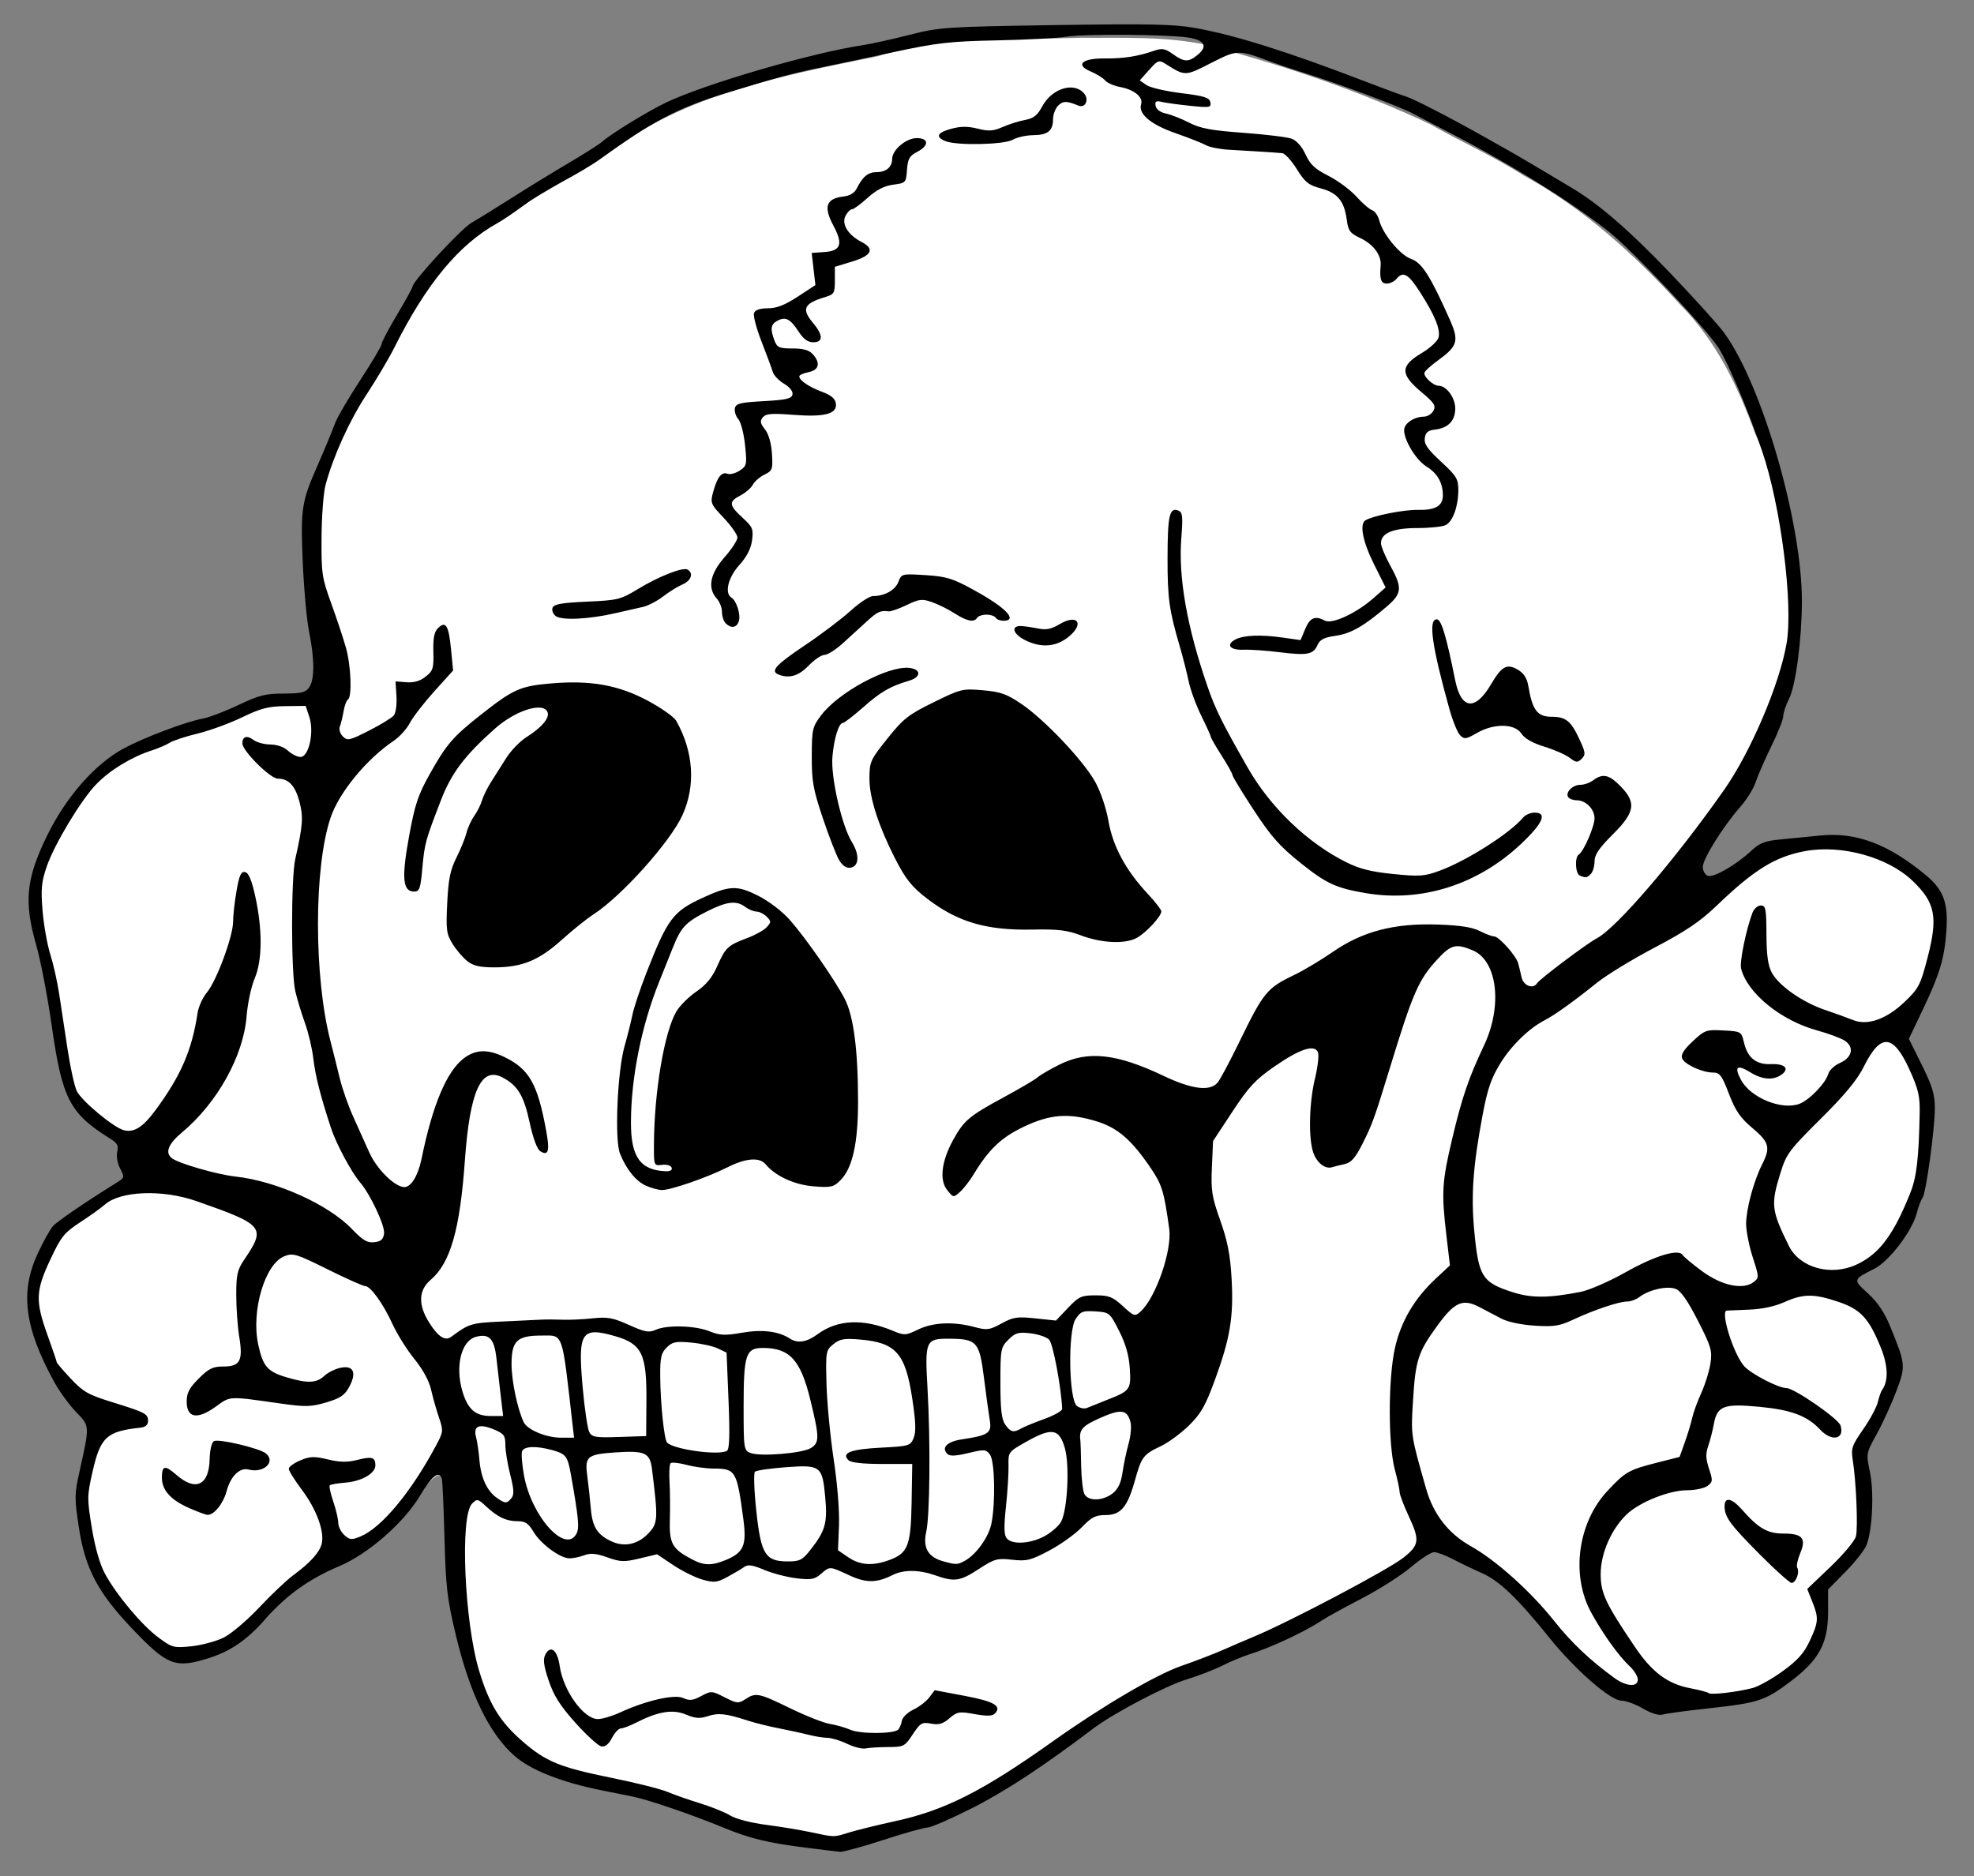 <?xml version="1.0" encoding="utf-8"?>
<svg version="1.1"
	 id="svg5253" inkscape:output_extension="org.inkscape.output.svg.inkscape" inkscape:version="0.46" sodipodi:docname="SS Totenkopf Sturmbannfahne.svg" sodipodi:version="0.32" xmlns:cc="http://creativecommons.org/ns#" xmlns:dc="http://purl.org/dc/elements/1.1/" xmlns:inkscape="http://www.inkscape.org/namespaces/inkscape" xmlns:rdf="http://www.w3.org/1999/02/22-rdf-syntax-ns#" xmlns:sodipodi="http://sodipodi.sourceforge.net/DTD/sodipodi-0.dtd" xmlns:svg="http://www.w3.org/2000/svg"
	 xmlns="http://www.w3.org/2000/svg" xmlns:xlink="http://www.w3.org/1999/xlink" x="0px" y="0px" viewBox="0 0 728.9 692.8"
	 style="enable-background:new 0 0 728.9 692.8;" xml:space="preserve">
<rect x="0" y="0" width="728.9" height="692.8" fill="#808080" stroke="none"/>
<style type="text/css">
	.st0{fill:#FFFFFF;}
</style>
<g id="g2538" transform="matrix(9.507739e-2,0,0,9.507739e-2,1400.878,106.403)">
	<path id="path2521" class="st0" d="M-10536.5-972.3c-263.9,8.8-534.6-11.5-788.6,71.7c-318.9,64.9-649,127-931,295.9
		c-133.9,95.7-273.5,181.6-416.8,262.5c-106.8,81.1-242.1,128.4-321.5,239.1c-112.2,129.7-201,279.2-272.5,433.8
		c-58.3,87.6-123.8,169.5-157.4,271.6c-38.5,117.3-123.4,226.8-104.1,355.1c-1.3,174.2,10,347.2,38.7,517.4
		c7.1,56.2-6.4,149.5-83.2,137.1c-78.7-18.8-154.4,3.3-221.6,45.1c-117,55.6-248.8,73.4-366.3,131.3
		c-100.9,45-189.1,119-258.2,202.9c-26,36.9-59.9,71.3-75.5,118.3c-91,132.8-116.8,306.8-60.8,459.3
		c57.7,185.8,44.4,389.4,114.9,570.4c38.1,74.8,103.9,126.8,173.9,167.5c43.7,30.6-0.2,86,34.2,119.8
		c11.4,72.9-88.6,96.2-131.5,134.4c-125.6,61.4-209.2,186.2-224.1,323.8c-24.5,152.5,64.5,292.1,138.6,418
		c43.9,50.5,110.4,105.4,82.7,182.3c-57.5,194.5-51.6,424.3,79.8,587.9c70.1,91.9,143,191,246.9,245.2
		c131.4,16.3,262.6-68.6,348.9-161.9c76.9-92.9,175-173.8,290.7-209.9c90.5-43.2,168.7-101.6,233.6-178.4
		c53.8-42.7,73.3-123.2,132.9-157.7c59.5,6,38.2,90.9,46.9,131.4c8.2,177.5,1.1,357.4,58.6,527.6c50.5,199.4,147.7,427.3,359,494.9
		c155.2,48.1,322.6,62.6,476,123.8c165.8,59.2,325.8,142.1,505.6,144c113.5,12.3,226.5,1,331-44.2
		c167.9-44.9,328.5-108.4,469.9-210.2c224.2-144.5,425.5-335.7,688.4-407.1c85.5-36.2,169.1-75.7,256.7-103
		c215.2-109.1,445.3-206.9,630.4-365.5c61.1-27.1,120.9,35.9,177.2,51.8c209.4,84.9,298.8,311.9,470.2,443.9
		c64.3,70.3,160.5,78,238.8,121.3c127.4-11.8,257.6-28.2,384.7-50.9c103.5-43.5,202-122.4,252.6-223.6c26.5-65,11.3-136.1,6-203.5
		c71.9-60.7,168.6-123.4,163-229.1c20.4-99.9-4.8-199.8-1.5-298.5c28.2-74.9,81.4-137.8,102.2-217.3c41.1-59.6,41-133.4,6.7-194.7
		c-37.9-78.7-61.8-173.1-145.3-216.7c-34.6-51.6,51.4-68.2,79.2-92.4c175.2-130.3,198.7-373,212.9-575.3
		c15.3-112.6-86.6-197-85.2-305.3c33.4-122.8,117.9-230.3,127.7-360.1c13.1-89.9,5.9-194.2-78.5-248.2
		c-66.2-57.8-140.9-109.4-226.4-134.1c-120.8-26.8-248.7-13.5-368.4,10.5c-66.5,21.7-101.1,93.3-171.2,112.3
		c-36.5,25.9-111,8.6-88.2-46.2c39.4-110.5,128.8-187.8,188.5-283.9c35.6-111.2,104.8-212.3,130.3-327.1
		c68-156.1,58.9-333.8,56.3-501.3c-30.5-192.2-48.6-390.5-137.1-566.3c-66.1-183.4-152.9-363.7-291.3-502.3
		c-177.1-194.9-375.9-375.5-609.6-503.1c-115.8-74.1-242.3-130.1-362.4-198.6c-277-130.9-571.2-229.7-867.8-307.6
		C-10205.8-979.1-10374.4-971.1-10536.5-972.3z"/>
	
		<path id="path2449" sodipodi:nodetypes="cssssssssssssssssssssssssssssssssssssssssssssssssssssssssssssssssssscccsssssssssscccssssssssssssssssssssccsssssssssscccsssssssssssscccsssssssssssssssssssscccsssssssssssssssccsssssssssssssssssssssssssscccsssssssccsscccsssssssssssssssssssssssssccssssssccssscccsssssssssssssssssccssssssssssssssssssssssssssssssssssssssssssssssssssssccssssssssccssssssscccccsssssssscccccsssssssssssccsssssccsssssccssssssccssssccssssssccsssssssccsssscccccssssccsssccccsssccccsssssssccsssccccssssssccsssscccssssssssssssssssssssssssssssssssssssscccsssssssssssssssssssssssssssssssssscccscccsssssssssssssssssssssssssssssssssssssssssssssssssssscccssscccssssssssssssssssssssssssssssccssssssssssssssccsssssssssssssssccssssssssssssssssssssssssccsssssssssssssccsssssssssssssssssssccssssssssssccssssssssssccsssssssssssssccssssssssssssssssssccssssccsssssssssssssssssscccccssssssssssssscccssssssssssssssssssssssssccssssssssccsssssssssssccssssssssssssssssssssssssssssssssssssssssssccsssssssccssssssssssssscccssssssssssssssssssssssssssc" d="
		M-11605.8,6056.8c-148.5-18.9-215.8-35.3-318.4-77.6c-124.5-51.3-293-108.8-354.5-121.1c-29.7-5.9-83.8-16.8-120.2-24.1
		c-155-31.1-275.6-79-337.7-134.1c-97.6-86.6-172.5-240.8-226.7-466.7c-34.3-142.7-39.5-187.4-44.5-378.2
		c-3.1-119-7.8-223.1-10.4-231.3c-10.5-32.8-38.1-11.3-84.5,66.1c-63.6,106-200.9,225.9-313.3,273.7
		c-118.1,50.1-204.5,111.7-284.4,202.6c-75.8,86.2-139.7,129.6-231.7,157.5c-122.4,37.1-153.5,24.6-287.7-116.2
		c-133.8-140.3-183.5-234.2-207.7-392.3c-17.9-116.6-17.7-130,2.9-222.3c39.4-176.5,39.6-172.4-14.5-228.5
		c-26.5-27.5-64.5-79.7-84.5-116.1c-115.5-210.8-133.3-348.9-64.3-498.1c21.3-46,47.9-94,59.3-106.8c17.2-19.3,125.5-93.2,252.1-172
		c25.8-16,26.2-18.7,8.8-52.5c-10.5-20.3-15.3-48.1-11.1-64.8c5.8-23.2,0.4-33.5-26.8-50.4c-158.2-98.7-186.9-154-227.7-439.7
		c-16.2-113.5-43.4-254.6-60.4-313.6c-47.8-166.3-39.4-254.2,40.2-419.2c74-153.3,188.3-283.8,301.3-344
		c81-43.2,241-103.5,305.8-115.3c24.7-4.5,86.9-28.2,138.2-52.7c79.4-37.9,105.5-44.5,175.3-44.5c67.3,0,85.1-4.2,99.1-23.3
		c21.8-29.7,21.8-109.7,0.1-217c-9.4-46.3-20.5-170.6-24.9-276.4c-8.2-201.9-4-228.8,57.6-368.9c27.1-61.6,51.3-119.9,68.8-165.9
		c8.8-23.1,52.9-98.3,97.9-167.1c45.1-68.8,81.9-131,81.9-138.2c0-7.2,27-58.6,60.1-114.2c33-55.5,60.1-104.6,60.1-109
		c0-20.7,188.9-225.5,229.1-248.4c24.9-14.2,95.8-58,157.5-97.3s160.8-100.1,220.3-135.1c59.5-34.9,118.1-72.2,130.3-82.9
		c36.3-31.9,177.4-118.3,248.2-152c152.7-72.7,562.7-192.2,763.1-222.5c33-5,114.8-23,181.6-40.1c116.7-29.8,139.3-31.3,564.8-37.9
		c365-5.7,461.3-3.7,545.4,11.3c152.8,27.2,359,91.9,654.9,205.8c72.7,28,145.7,54.9,162.2,59.8c29.5,8.8,170.2,81.2,300.4,154.5
		c36.4,20.5,80.7,45.4,98.6,55.5c33.5,18.7,174.3,101.9,251.1,148.3C-8521-323.9-8403.9-222-8247-58
		c92.5,96.7,186.4,200.7,208.7,231.2c148,202.4,303.1,738.6,302.2,1044.8c-0.4,147-24.1,326.1-49.9,377.1
		c-12.4,24.5-22.5,54.8-22.5,67.2c0,12.4-21,65.4-46.6,117.6c-25.6,52.3-52.9,114.9-60.7,139.1c-7.8,24.2-34.7,67.5-59.9,96.1
		c-66.7,75.8-145.3,201.8-145.3,232.9c0,14.8,8.7,30.2,19.4,34.4c22.2,8.5,110.9-42.7,169.6-97.8c31.9-30,52.2-37.7,114.2-43.6
		c41.4-3.9,109.9-10.7,152-15c140.4-14.4,266.4,33.1,413.1,155.6c67.3,56.3,85.6,107.3,77.6,216.9c-7.6,104.8-25.8,165.7-89.4,299.2
		l-56.1,117.8l50.4,101.7c40.6,81.9,50.4,114.4,50.4,167.2c0,81.7-34.3,332.1-47.8,348.5c-5.5,6.7-16,34.7-23.3,62.2
		c-18.7,69.8-107.5,185.3-164.4,213.8c-83,41.5-83,41.8-24,95.6c37,33.8,63.9,73.6,85.8,127.3c60.7,148.4,61.2,153.7,23.7,253.2
		c-18.5,49.1-52.5,123.5-75.5,165.2c-41.7,75.7-41.8,76.1-26.6,147.6c16.3,77,9.8,222.8-12.7,282.7c-7.1,19-43.8,65.8-81.4,104.1
		l-68.4,69.5v86.7c0,122.1-34.7,186.6-144.9,269.9c-100.6,76-124.4,83.8-321.7,105.4c-84.8,9.3-164.4,20.1-176.9,24.1
		c-13.6,4.3-43.8-5.1-75.2-23.5c-28.9-16.9-66.5-30.7-83.8-30.7c-42.6,0-181.8-121.6-281.2-245.5
		c-121.5-151.6-192.5-219.6-260.2-249.7c-34.1-15.1-85.3-39.7-113.7-54.6c-28.4-14.9-61.1-27-72.6-27c-11.5,0-52,26.2-89.9,58.3
		c-37.9,32.1-124.2,87-191.8,122.1c-67.5,35-136.3,72.8-152.8,84c-63.9,43.1-197.9,105.9-282.4,132.4
		c-26.4,8.3-74.2,28.2-106.1,44.2c-31.9,16-94.1,40-138.2,53.4c-80.9,24.5-284.9,131.9-362.6,190.7
		c-193.4,146.6-341.1,243.7-468.7,308.2c-82.6,41.8-161,76-174.2,76.1c-13.2,0.1-90.5,21.8-171.6,48.2
		c-81.2,26.4-156.9,47.2-168.2,46.3C-11482.3,6072.1-11543,6064.8-11605.8,6056.8z M-11436.7,5998.1c29.3-9.1,110-29,179.4-44.1
		c193.3-42.2,339.6-116.3,612.9-310.5c191.8-136.3,399.3-258.1,498-292.3c53.3-18.5,126.6-46.7,163-62.7c36.4-16.1,89.8-39,118.7-51
		c138.8-57.7,519.9-258.8,580.6-306.5c61.9-48.5,64.6-68.2,22.3-158.8c-20.1-43.1-36.6-86.4-36.6-96.3c0-9.9-8.4-49.3-18.7-87.6
		c-26.3-97.8-26-354.2,0.6-472.2c23.2-103.2,75.6-192.1,158.8-269.6l54.7-51l-13.6-115.1c-19.9-168.4-17.4-209.4,22.8-378.5
		c37.9-159.6,63.2-233.8,123.4-361.2c72.7-154.1,51.6-328.8-44.7-369.1c-64.6-27-83.9-22-136.7,35.3
		c-74,80.3-94.7,128.1-188.2,433.8c-55.8,182.4-65.1,208.2-102.6,282.4c-27.8,55.2-43.8,73.4-69.2,78.9c-18.1,4-40.1,9.5-48.9,12.2
		c-26.8,8.4-59-16.6-73-56.6c-19.3-55.5-16.3-193,6.4-287.1c10.9-45,16.2-91,11.8-102.3c-12.5-32.5-69.6-14-169.1,54.8
		c-73.6,50.9-99.9,79.1-163.1,175.2l-75.3,114.5l-4.5,102c-4,90.2-0.2,114.2,32.6,206.5c28.4,80.1,38.7,133,44,227
		c8.3,147.3-5.7,231.1-65.6,394.2c-36.4,99.2-54,129.8-100.6,175.4c-31.1,30.4-80.3,66.4-109.3,80.1c-67.4,31.7-74.5,41.2-100,132.7
		c-28.9,103.7-55,134.6-114.1,134.6c-38.7,0-54.6,8.1-92.4,47.5c-25.1,26.1-81.9,66.8-126.2,90.3c-72.1,38.2-87.3,42-144.1,35.7
		c-58.3-6.5-68.8-3.5-129.2,35.9c-73.2,47.8-94.7,51-168.6,24.9c-63.5-22.4-123.5-23-165.8-1.7c-62.9,31.6-103.2,31.9-169.8,1
		c-76.5-35.4-74.4-35.3-109.6-4.7c-24.2,21-38.1,23.4-95,16.6c-36.6-4.4-92.9-19.1-125.1-32.7c-46-19.4-62.7-21.7-78.1-10.8
		c-10.8,7.7-40.1,25-65,38.5c-40.1,21.7-51.3,22.9-96.1,10.3c-27.9-7.9-79.1-33.2-113.8-56.4l-63-42.1l-67.7,16.2
		c-60,14.4-74.3,13.9-125.2-4.2c-43.3-15.4-65.4-17.4-89.4-8.3c-17.5,6.7-43.4,12.1-57.5,12.1c-36.5,0-112.1-55.8-140.3-103.5
		c-19.1-32.3-31.7-40.7-61.3-40.7c-44.2,0-77.8-15.8-123-58c-31.5-29.4-34.3-29.9-54.1-10.2c-47.6,47.5-29.8,460.8,28,650.9
		c39,128.3,81,196.6,166.8,271.2c92.2,80.2,144.7,101.8,349.2,143.3c92.5,18.8,189.5,43.2,215.4,54.2c25.9,11,82.7,30.9,126.2,44.2
		c43.5,13.3,96.1,34.6,116.9,47.3c21.6,13.2,81.1,28.7,138.2,36.1c55.1,7.1,132.7,19.9,172.4,28.3
		C-11491.5,6017-11497.2,6017-11436.7,5998.1z M-11443.6,5653.8c-26.4-12.7-61-23.2-76.7-23.4c-15.8-0.2-48.2-5.3-72.1-11.5
		c-23.9-6.1-75.9-17.5-115.6-25.2c-39.7-7.7-93.7-21.1-120.2-29.7c-85-27.9-115.8-31.4-156.4-18c-31.7,10.5-49.2,9.2-85.9-6.2
		c-51-21.3-107.7-12-194,32c-23.9,12.2-50.3,22.1-58.6,22.1c-8.3,0-23.7,16.6-34.2,36.8c-12.6,24.4-26.5,35.5-41.2,33
		c-12.2-2.1-57.5-43.2-100.7-91.5c-60.1-67.1-84.5-105.8-104.1-164.6c-19.7-59.1-22.6-82.4-12.6-101.1c20.4-38.2,46.7-16.9,55.5,45
		c13.7,96.1,93.3,206.4,148.6,206c16.9-0.1,55.1-11.5,84.9-25.2c100.9-46.6,211.9-72.1,245.9-56.6c24.8,11.3,37.8,9.9,70.1-7.5
		c38.7-20.8,41-20.7,91.1,4.8c47.5,24.3,53.6,24.8,80.1,7.5c41-26.9,51.6-24.7,174.5,35.1c60.8,29.6,130.2,57,154,60.8
		c23.9,3.8,59.7,14,79.7,22.7c38.9,17,169.7,16.4,185.9-0.8c5.4-5.7,11.8-21.2,14.1-34.4s22.5-32.6,44.6-43
		c22.2-10.5,49.9-31.7,61.6-47.2l21.3-28.2l116.6,21.9c115.2,21.7,145.8,39.9,116.4,69.3c-9.4,9.4-32.3,9.8-78.2,1.5
		c-59.7-10.8-67.5-9.5-97.5,16.3c-25.3,21.8-41.3,26.4-71.4,20.8c-35.3-6.6-41.7-2.9-71.2,41.7c-31,46.9-35.1,49-95.3,49.2
		c-34.6,0.1-73.7,2.5-87,5.3C-11384.7,5674.6-11417.1,5666.5-11443.6,5653.8z M-7928.5,5437.2c23.2-5.9,76.4-35.6,118.1-65.9
		c57.9-42.1,82.7-69.9,104.8-117.5c34.4-73.9,35.3-88.6,9.7-152.7l-19.5-48.8l90.7-86.6c49.9-47.6,94.3-100.7,98.5-118
		c8.4-33.8,0.9-213-12.3-295.4c-7.3-45.7-3.6-57,40.4-120.2c26.7-38.3,52.3-85.9,56.9-105.8c4.6-19.8,12.3-41.5,17.1-48.1
		c24.8-34.4,22.7-94.1-6-164.5c-45.9-113-78.1-147.7-164.3-176.7c-94.7-32-136.6-31.8-209.7,1.1c-36.9,16.6-87.6,27.4-136.7,29.2
		c-43,1.6-82.2,3.3-87.1,3.7c-26.2,2.3,26.1,169.4,67.5,215.7c27.3,30.5,133,85.2,165,85.4c29.7,0.2,201,118.8,209.3,145
		c17.1,53.9-34.3,64.4-79.2,16.2c-50.2-53.8-111.8-76.8-236.6-88.7c-138.3-13.1-163.5-3.4-176.4,68.1c-4.5,25.2-14.3,63-21.6,84.1
		c-10.4,29.6-9.7,49.7,3.1,88.5c15.2,46.2,14.8,51.5-6.1,66.8c-12.5,9.1-47.8,16.6-78.5,16.6c-69.6,0-184.7,45.8-234.8,93.5
		c-60,57.1-101.4,151.9-101.4,232.1c0,74.1,19,114.5,133.7,283.9c66.3,98,126.6,142.9,214.3,159.5c35.6,6.8,67.8,15.3,71.5,19
		C-8090.3,5464.5-7990.1,5453-7928.5,5437.2z M-7898.6,4919c-116.5-117.3-137.1-145.2-137.8-187.1c-0.6-38.6,27.4-33.6,67.5,12
		c64.1,72.8,99.2,93.1,160.5,93.1c74.6,0,90.2,18.2,65.6,77c-10.2,24.3-15.3,49.5-11.3,55.9c10.5,17-5.7,59.6-22.2,58.7
		C-7784.1,5028.2-7839.1,4978.9-7898.6,4919z M-8373.3,5404c0-12.1-14-35-31.1-51.1c-43.5-40.7-103.6-124.5-149.9-208.8
		c-79.9-145.6-52.3-349.8,64-473.7c69.1-73.7,82-80.9,192.5-109l86.7-22l20.4-57.1c11.2-31.4,24.1-73.9,28.6-94.5
		c4.5-20.6,20.5-64.5,35.5-97.5c15-33,31-84.6,35.4-114.5c7.3-49.2,2.6-65.2-49.1-166.3c-39.7-77.6-66.1-115.3-86.3-122.9
		c-32.9-12.5-103.3,3.3-140.2,31.5c-12.8,9.8-34.5,17.8-48.1,17.8c-31.5-0.1-126.8,31.8-208.3,69.8c-54.4,25.3-75.9,28.7-151.1,23.9
		c-51.4-3.3-104.7-14.6-128.9-27.4c-22.6-12-60.8-32-84.9-44.6c-65.4-34.2-96.9-20.3-164.4,72.8c-74.5,102.5-84.4,133.3-94,291.8
		c-8.2,135.1-8.7,131.6,51.2,341.6c28.1,98.3,86.5,173.4,172.3,221.5c98.9,55.5,233.5,176.1,324.8,291.1
		c67.2,84.6,137.7,151.4,234.5,222C-8417.9,5431.4-8373.3,5434.3-8373.3,5404z M-13866.2,5241.5c29.1-14.2,91.2-66.8,138.2-116.8
		c47-50,106.9-106.8,133.3-126.2c65.6-48.3,101.6-88.1,110-121.9c11.7-46.5-20.2-133.8-75.8-207.8c-28.7-38.1-52.1-75.6-52.1-83.3
		c0-7.7,20.1-22.4,44.7-32.7c38-15.9,54.1-16.4,107.2-3.7c46.7,11.2,75.5,11.7,113.8,2c57.6-14.6,70.7-10.7,70.7,21
		c0,31.3-53.1,61.9-116.6,67.1c-29.9,2.4-57.1,7.1-60.4,10.4c-3.3,3.3,2.7,31.6,13.4,62.9c10.7,31.3,19.4,68.6,19.4,82.9
		c0,14.3,10.7,35.7,23.7,47.5c21,19,28.2,19.6,62.6,5.4c81.5-33.8,195.5-170.6,292.2-350.9c29.9-55.7,30.3-59,12.3-112
		c-10.2-30-23.9-78.7-30.5-108.1c-7.4-33-32.1-78.3-64.4-118c-28.8-35.4-66.8-95.9-84.5-134.4c-37.2-81.3-86-149.1-107.2-149.1
		c-8.1,0-73.8-29.3-146-65.2c-121.4-60.3-133.9-64.1-167.8-50.6c-75.3,29.8-129.3,212.4-101.3,342.7
		c18.3,85.2,35.9,105.5,110.9,127.7c80.7,24,115.5,22.6,145.9-5.9c14-13.1,42.6-27.3,63.7-31.5c50-10,62.8,19,32.8,74.6
		c-17.5,32.5-34.5,43.9-89,60c-59.3,17.5-80.4,18-175.5,4.6c-208.1-29.5-195.1-30.1-253.9,12.1c-71.5,51.3-112.6,44.2-112.6-19.5
		c0-34.2,9.7-53,46.7-89.9c39-39,54.7-46.7,95.7-46.7c65,0,76.9-22.3,61.6-115.7c-6.4-38.8-11.6-111.8-11.6-162.1
		c-0.1-78.7,4.3-97.9,31.1-137.4c85.2-125.6,77.5-135-185.1-227c-132.9-46.6-297.4-40-357.4,14.2c-12.9,11.6-55,41.8-93.7,67.1
		c-63.3,41.4-75,55.9-117.2,146c-57,121.6-58.4,160-10.7,293.1c19.8,55.3,36,102.8,36,105.7c0,2.8,24.5,31.4,54.5,63.4
		c47.5,50.8,68,62.5,159.2,90.7c130.9,40.5,140.7,45.6,140.7,73.6c0,15.4-9.7,23.8-30,26c-131,14.1-154.9,36.3-185.6,171.4
		c-21.2,93.2-21.3,104.2-2.6,218.3c12.5,76.3,31.1,141,51,177.6c45.3,83.2,142.7,199.5,207.4,247.5c53.3,39.6,59.5,41.2,128.1,34.2
		C-13951.5,5270.7-13895.3,5255.7-13866.2,5241.5z M-14004.5,4735.7c-68.3-31-100.8-68.4-100.8-115.6c0-47.8,11.7-50.1,56.2-11.1
		c74.8,65.7,127.2,40.7,129.2-61.5c0.7-33.9,7.7-64,16.2-69.3c17.2-10.6,177.8,27.2,202.5,47.8c39.2,32.5-9,77.6-66.8,62.5
		c-34.8-9.1-70.1,25-85.7,82.9c-13.3,49.3-49.1,94.1-74.4,92.9C-13936.3,4763.9-13970.7,4751-14004.5,4735.7z M-11913.9,4939.1
		c67.8-28.3,80.1-57,67-156.2c-25.1-189.8-30-198.3-115.5-198.3c-28.4,0-75.8-6.5-105.5-14.4c-29.6-7.9-57.5-10.8-61.8-6.4
		c-4.4,4.4-6.3,36.6-4.2,71.5c2.1,34.9,2.7,101.7,1.3,148.3c-2.7,92.7,9.2,113.6,88.2,154.7
		C-11999.2,4961.9-11968.8,4962.1-11913.9,4939.1z M-11282,4940.5c74.2-26.8,85.4-55.4,88.3-224.1l2.5-149.7h-116.5
		c-77.2,0-121.6-5.1-131.6-15c-28-28,9.1-42.2,126.4-48.3c109.3-5.7,114.7-7.3,127.1-37.4c9.7-23.4,8.4-62-4.9-150.4
		c-26.9-179.1-63.4-220.5-204.8-232.3c-60.2-5-77.1-2-102.1,18.4c-29.1,23.6-29.9,28.3-26.6,154.6c1.9,71.6,14.4,203.2,27.9,292.5
		c14.3,94.5,22.9,202.1,20.6,257.7l-3.9,95.5l40.8,27.7C-11393.9,4960-11345.4,4963.4-11282,4940.5z M-10985.4,4941.8
		c44.5-25.4,91.8-92.6,101.9-144.6c16.2-83.6,12.8-241.2-5.8-266.5c-15.4-21-21.2-21.5-84.5-6.3c-49.5,11.9-71.6,12.7-81.2,3.1
		c-24.4-24.4-0.8-47.7,57-56.4c103.8-15.6,116.4-24.4,107.7-75.7c-4.1-24.7-14.3-99-22.6-165c-17.3-138.4-27.6-149.8-135.7-150.1
		c-90.9-0.3-94,6.9-83.2,195.5c11.7,206.1,9.1,490.8-5,553.8c-13.8,61.4,6.3,97.9,62.8,114.2
		C-11021.7,4958.9-11015.1,4958.8-10985.4,4941.8z M-11586.5,4900.2c57.9-73.7,66.4-104.1,57.4-203.5
		c-11.1-122.6-17.4-127.4-153.5-117.3c-60.2,4.5-114,12.3-119.5,17.4c-5.5,5.1-3.2,73.3,5.2,151.5c18.1,169.8,35,196.9,122.5,196.9
		C-11628,4945.2-11617.7,4940-11586.5,4900.2z M-12214.8,4835.1c36-38.6,36.9-55.4,12.9-248.1c-8-64.1-27.2-72.9-142.5-65.1
		c-109.6,7.5-119.2,15.6-108.8,92.3c4.5,33.3,10.7,90.1,13.7,126.2c6,71.7,26,102.7,82.7,128
		C-12307.3,4890.5-12255.1,4878.3-12214.8,4835.1z M-10674.7,4845.6c26.3-14.9,54.3-40,62.2-55.8c24.5-49.1,32.8-217.6,14.1-284.2
		c-21.5-76.3-50.5-81.4-148.8-25.9c-71,40-71.4,40.6-70.1,93.7c0.7,29.4-3.8,101-10,159.2c-8.4,78.9-7.6,110.2,3.2,123.2
		C-10802.8,4881.5-10729.2,4876.5-10674.7,4845.6z M-12495.4,4837.8c12.1-22.5,8.5-60.8-21.4-229.5c-12.8-72.1-19.2-80.6-71.8-95.2
		c-62.2-17.3-110.3-15.6-117.9,4.2c-3.5,9.2-0.3,51.1,7.3,93.1C-12670.7,4769.8-12538.2,4917.7-12495.4,4837.8z M-12748,4699.6
		c11.2-13.5,10.2-33.5-4.5-91.1c-10.4-40.6-18.9-92.6-18.9-115.5c0-36.6-5.4-43.9-43.5-59.9c-57.9-24.2-81.9-14.5-70.5,28.5
		c4.8,18.1,10.8,59,13.4,90.9c5.5,67.4,29.3,119.1,67.1,145.6C-12771.9,4721.2-12766.1,4721.4-12748,4699.6z M-10413.1,4681.1
		c21.5-16.9,32.6-40.4,38.5-81.1c4.5-31.5,15.1-81.6,23.4-111.4c8.4-29.7,11.9-67.1,7.9-83c-12.7-50.4-36.3-54-117.9-17.7
		c-71.1,31.6-83.2,46-76.8,91c0.7,4.6,1.9,47.9,2.8,96.1c0.9,48.3,6.6,97.3,12.7,108.8
		C-10507.6,4712.2-10450.9,4710.8-10413.1,4681.1z M-11584.8,4504.9c33.8-21.1,33.5-41.3-2.5-188.7
		c-37.6-153.8-80.2-200.1-184.2-200.1c-66.3,0-74.6,25.4-74.6,229.3c0,163.1,0.8,168.4,27,178.7
		C-11781.6,4538.8-11617.6,4525.4-11584.8,4504.9z M-11910.7,4515.4c9.7-6.3,11.4-62.3,6-195l-7.6-186.1l-34.3-16.4
		c-18.9-9-65.5-19.2-103.6-22.7c-59.6-5.4-72.9-2.7-94.9,19.3c-21.5,21.5-25.5,39.4-24.9,112.7c0.7,104.9,15.4,245.3,26.8,256.7
		C-12116.1,4511-11940.5,4534.8-11910.7,4515.4z M-12510.5,4413.5c-41.9-366.8-34.5-345.5-119.8-345.5
		c-95.7,0-117.1,20.2-117.1,110.8c0,65.1,23,174.9,47.3,225.7c14.1,29.4,87.1,60,143.2,60.1l52.3,0L-12510.5,4413.5z
		 M-12223.6,4320.3c1.4-181.3-17.8-220.4-122.6-250.3c-130.9-37.3-144.4-15.5-124.8,201.2c7.4,82.3,18.9,159.6,25.5,171.9
		c10.5,19.6,24.8,21.9,116.4,18.8l104.5-3.5L-12223.6,4320.3z M-10767.5,4428.6c11.5-6.6,52-23.2,90-36.9
		c38-13.7,68.8-31.3,68.5-39.1c-3.4-82.9-35.5-253.7-50.5-268.7c-10.2-10.2-43-21.3-72.9-24.7c-46.9-5.3-58.7-1.9-85.4,24.8
		c-29.6,29.6-31,36.8-31,167c0,103.7,4.5,142.4,18.7,162.8C-10809.2,4443.5-10798.1,4446.1-10767.5,4428.6z M-12789,4305.3
		c-4.9-41.3-12.4-107-16.7-146c-8.7-79.1-27.4-99.6-78.9-86.7c-57.9,14.5-82.9,114.3-53.3,212.9c20.6,68.8,50.4,94.9,108.5,94.9
		h49.3L-12789,4305.3z M-10434.2,4317.7c89.8-35.2,93.3-40.1,87.8-123.1c-3.3-50.1-16.1-94.9-41.5-144.7
		c-36.1-71-37.6-72.2-91.9-75.7c-49-3.2-57.6,0.1-76.9,29.6c-30.7,47-26.6,314.1,5.2,337.8c11.3,8.4,28.8,11.8,38.9,7.5
		C-10502.5,4344.8-10467.2,4330.7-10434.2,4317.7z M-11558.7,4062.7c77.4-57.1,177-61.4,293.5-12.7c43.4,18.1,48.7,17.8,96.8-5.4
		c57.8-28,136.9-31.6,217.7-10c49.9,13.4,59,12.2,106.3-13.6c45.7-25,60.9-27.2,131.5-19.7l79.8,8.5l46.6-49c42.5-44.6,52-49,107-49
		c52.3,0,66.6,5.7,106.2,41.9c43.9,40.2,46.7,41.1,68.9,21c59-53.3,122.8-237.6,111.2-321.2c-20.6-148.5-27.9-171.8-75.2-240.9
		c-72.2-105.5-125.3-151.1-204.6-175.9c-109-34-181.3-29-284.2,19.9c-88.7,42.1-136.5,87.6-196.9,187.3
		c-14.3,23.6-37.5,53.3-51.5,66c-25.3,22.9-25.8,22.9-49.7-6.7c-31-38.3-22.8-110.8,21.9-193c42-77.1,62.3-94.4,196.2-166.9
		c62.5-33.8,122-68.8,132.2-77.8c10.2-9,48.3-31.3,84.7-49.5c110.6-55.6,222.3-43.7,405.3,43.5c109.8,52.3,180,61,209.6,26.1
		c9.8-11.6,46.7-80.5,82.1-153.2c96.7-198.8,108.8-213.6,215.8-265c36.1-17.3,103.7-57.8,150.2-89.8
		c115.9-79.9,237.6-111.5,407-105.9c86.2,2.9,134.2,10.3,163.1,25.1c22.5,11.6,47.6,21,55.8,21c18.5,0,85.3,74.7,93.4,104.4
		c3.3,12,9.3,36.7,13.3,54.9c7.2,32.4,45.1,46.7,59.9,22.7c10-16.3,193.3-154.2,231.3-174c77.2-40.4,303.8-304.3,494.9-576.5
		c103.5-147.4,215.6-410,243-569.6c26.3-153.1-22.6-536-95.6-748.5c-56.1-163.2-130.1-338.4-168.4-398.8
		c-46.3-73-331.9-376.1-423.5-449.4c-140-112-375.4-259.2-605.1-378.2c-59.5-30.8-129.8-67.6-156.2-81.8
		c-51.6-27.6-283.2-114.3-420.6-157.5c-46.3-14.5-103-33.5-126.2-42.2c-135-50.5-135.6-50.5-239.6,2.4
		c-101.7,51.8-99.9,51.8-177.6,2.8c-24.6-15.5-29.4-13.6-62.9,23.9l-36.3,40.7l25.7,18c14.1,9.9,74.8,24.1,134.9,31.5
		c90.4,11.2,110,17.3,113.5,35.6c3.9,20.4-2.2,21.5-78,13.7c-45.3-4.6-95-11.5-110.5-15.1c-22.7-5.4-27.4-2.4-24,15.5
		c2.6,13.3,18.6,25.2,40.2,29.7c19.8,4.1,60.3,20.1,90.1,35.4c43.2,22.3,85.5,30.2,210.3,39.3c85.9,6.3,170.3,16.6,187.5,22.9
		c19.4,7.1,40,30.4,54.1,61.1c17.9,39,36.9,56.8,88.8,83.1c36.4,18.4,85,54.4,108.2,80.1c23.1,25.6,50.8,49.7,61.5,53.4
		c10.7,3.7,23.1,21.3,27.6,39c13.4,53.2,81.7,135.9,124.5,150.6c41.1,14.1,74.7,66.8,148.8,233.5c37.8,85.1,32.2,104.4-47,161.7
		c-28.1,20.3-51.1,41.9-51.1,48c0,17.1,35.7,48.9,54.9,48.9c31,0,65.2,46.3,65.2,88.3c0,47.5-27.5,76.3-78.1,82
		c-27.6,3.1-37,10.8-40.2,33.3c-3.2,22.8,10.8,43.1,63.1,91.3c60.1,55.5,67.2,67.2,67.2,110.1c0,62.6-20.9,121.2-48.5,136
		c-12.1,6.5-61.7,11.8-110.2,11.8c-94.6,0-141.7,19.6-141.7,58.8c0,11.8,16.1,50.7,35.8,86.4c48,87,46.2,108.7-13.1,159.5
		c-89.4,76.6-139.8,105.3-198.8,113.7c-44.4,6.3-61.1,14.7-70.1,35.3c-16.5,37.6-39.5,42-147,28.6c-51.4-6.4-114.6-10.8-140.4-9.7
		c-52.6,2.2-70.1-19.3-32.2-39.6c31.9-17.1,98.5-19.8,184.3-7.6l69.1,9.8l18.2-43.4c18.4-44.1,38.5-52.5,76.6-32.1
		c27.6,14.7,121.8-28.8,187.5-86.7l48.1-42.3l-45.1-90.2c-43.9-88-57.1-155.8-33.2-170.6c28.8-17.8,149.1-41.6,204.1-40.4
		c67.5,1.5,96.5-15.5,96.5-56.5c0-48.7-21.1-85.7-64-112.2c-45.3-28-96.7-119.9-84.6-151.3c8.9-23.2,42.8-42.2,75.3-42.2
		c13.4,0,29.9-10.4,36.7-23c10.5-19.5,3.3-30.6-47.6-73.2c-81.8-68.5-81.6-100.9,0.8-149.9c33.3-19.7,63.2-47.3,66.7-61.4
		c7.9-31.6-14.4-86.2-72-176.2c-45.6-71.1-65.6-82.3-91.6-51.1c-8.2,9.9-25.1,18-37.5,18c-22.7,0-28.5-17.1-23.8-70.2
		c3.6-40.2-28.3-82.7-80.2-107.1c-38.6-18.2-45.7-27.9-51.4-70.5c-9.8-73-35.7-104.5-100.5-121.8c-48-12.8-61.7-23.8-93.6-75
		c-20.5-33-45.9-60.8-56.5-61.9c-24.3-2.4-119.5-8.5-205.5-13.2c-36.4-2-76.9-9.9-90.1-17.5c-13.2-7.6-66.2-28.6-117.7-46.5
		c-97.3-33.9-146.6-75.3-134.7-113c8.7-27.3-26.6-56.4-80.6-66.5c-24.6-4.6-51.2-16.1-59.1-25.7c-8-9.6-33.2-25.3-56-34.8
		c-61.9-25.9-33.7-51.8,55.3-50.7c71.4,0.8,126.6-7.8,190.1-29.6c32-11,43-9,74,13c44.5,31.7,60.6,31.9,97.1,1.5
		c39.2-32.7,25.1-56.5-39.2-66.2c-82.5-12.4-401.8-14.6-470.4-3.2c-33.3,5.5-155,12-270.4,14.3c-185.1,3.8-233.1,9.3-408,46.9
		c-109.1,23.4-241.5,51.4-294.4,62.2c-93.2,19-159,37-360.5,98.8c-176.6,54.1-279.8,108.8-481.5,255.1
		c-26.9,19.5-90.6,57.4-141.6,84.3c-51,26.8-120.9,69.8-155.4,95.6c-34.5,25.7-78.9,55.7-98.8,66.7
		c-150.4,83.1-276.9,235.9-401.2,484.2c-20.6,41.1-68.7,122.4-107,180.7c-67.1,102.1-129,238.4-159.7,351.4
		c-8.1,29.7-15.2,121.7-15.7,204.3c-1,140.9,1.4,156.9,38.3,258.4c21.6,59.5,47.2,136.8,56.9,171.8c19.4,69.8,23.7,189.5,7.3,199.7
		c-5.7,3.5-13.4,24.1-17,45.8c-3.6,21.6-10.1,48.1-14.3,58.8c-4.4,11,0.7,27.9,11.6,38.8c17.7,17.7,26,15.8,101.5-22.6
		c45.2-23,88.5-49.5,96.3-58.9c7.8-9.4,12.4-42.6,10.4-74.7l-3.7-57.7l42.5,3.4c28.9,2.3,52.8-4.6,74.5-21.7
		c28.8-22.6,31.8-32.4,30-96.8c-1.4-52,3.3-77,17.5-91.1c30.3-30.3,41.9-12,50.9,79.3l8.3,84.5l-73,81c-40.2,44.6-83,100-95.1,123.1
		c-12.1,23.1-40.4,54.4-62.9,69.4c-105.2,70.6-211.5,199.9-244.7,297.8c-65.5,192.8-65.5,620.2-0.1,870.5c9.5,36.4,25.2,99.3,35,140
		c9.7,40.6,33.3,108.2,52.3,150.2c19,42,47.5,105.2,63.2,140.4c28.7,64.5,99.5,134.2,136.1,134.2c26,0,53.3-45,66.4-109
		c42.8-209.8,97.5-340.2,164.3-391.2c45.4-34.6,92.9-36.3,156.5-5.6c97.6,47.1,129.7,103.5,163.4,286.3
		c14.7,79.7,8.8,100.1-23.2,79.9c-12-7.6-28.1-51.5-41.3-112.7c-22.2-103.4-46.7-143.6-106.1-174.1c-82.6-42.5-126,54.4-145.2,324.1
		c-19,267.4-56.4,397.4-132.9,462.6c-47.3,40.3-49.2,97-5.6,166.1c34.8,55.1,61.9,72.6,85.4,55.1c69-51.2,77.7-53.9,193.8-59.3
		c65.3-3,134.9-6.4,154.7-7.4c19.8-1,57.7-0.9,84.1,0.2c26.4,1.1,78.8-1.3,116.3-5.3c58.1-6.2,79.1-2.5,141.5,25.6
		c61.8,27.8,78,30.7,103.6,19.1c43.6-19.9,152.9-17,209,5.5c40.7,16.3,60.3,17.2,126.7,5.6c78.2-13.6,142.5-5.7,186.1,23
		C-11636.1,4099.4-11600.7,4093.7-11558.7,4062.7z M-12224.7,3486.3c-39.3-17.4-76.5-63.1-101.4-124.6
		c-21.6-53.3-10.4-319.2,17.5-417.3c11.3-39.7,25.1-94.5,30.6-121.9s29.8-100.3,53.9-162.1c82.6-211.5,103.7-239.7,219.1-292.7
		c104.6-48.1,133.6-49.1,215.6-7.7c42,21.2,93.5,60.6,123.1,94.2c61.8,70.1,172.9,229.8,212.4,305.3
		c34.9,66.7,52.1,198.4,52.2,399.5c0.1,162-21.6,258.9-68.4,305.8c-26.8,26.8-36.7,29.1-104.5,23.6c-74.5-6-148.1-39.9-186.1-85.6
		c-23.7-28.5-77.4-24.2-149,12.1c-76.8,38.9-220.2,88.6-254.1,87.9C-12177.4,3502.5-12204.8,3495.1-12224.7,3486.3z
		 M-12125.6,3416.1c-2.8-8.4-19.1-13.3-37.1-11.2c-31.9,3.9-32,3.7-31.7-78.1c0.8-204.4,40.2-437.8,87.4-518
		c12.8-21.7,47.5-56.2,77.2-76.6c38.5-26.5,61.9-55,81.4-99.2c32-72.3,40.9-80.6,116.5-108.9c31.1-11.6,65.1-30.7,75.7-42.3
		c17.6-19.4,17.5-22.8-0.3-40.7c-10.7-10.7-28.5-19.6-39.6-19.8c-11.1-0.2-30.7-8.3-43.5-18c-34.4-26-71.4-21.7-148.3,17.1
		c-84.3,42.6-101.7,61.4-134.9,145.5c-14.4,36.4-37.1,93.1-50.5,126.2c-68.9,169.8-109.9,373-110.4,547.4
		c-0.4,134.7,36.1,186.2,134.9,190.4C-12131.1,3430.6-12122.4,3425.4-12125.6,3416.1z M-12919.2,2613.8
		c-16.9-13.3-42.7-43.5-57.3-67c-23.8-38.5-25.9-54.5-20.7-159c4.5-92.5,11.9-128.5,35.9-176.3c16.6-33,34-76,38.7-95.4
		c4.7-19.4,18.3-49.2,30.2-66.1c11.9-16.9,25.6-44.3,30.4-60.8c4.8-16.5,20.8-49,35.6-72.1s41.3-65,59-93.1
		c17.7-28,52.4-63.8,77.1-79.6c60.3-38.3,91.4-74.9,82.8-97.3c-16-41.6-123.9-7.8-204.8,64c-116.5,103.6-168.4,172.1-208.4,275.5
		c-61.3,158.3-64.4,169.8-73.2,266.9c-7.1,79-11.1,90.1-31.9,90.1c-44.3,0-49.2-52.1-19.9-213c23-126,34.9-161.9,82-245.8
		c63.1-112.5,89-142.7,194.8-226.2c127.9-100.9,154.3-112.9,272.7-123.2c155.9-13.6,264.9,6,380.4,68.3
		c51.2,27.6,99.8,62.1,107.9,76.6c67.6,119.8,76.4,251.5,24.3,366.2c-47.4,104.3-236,314.8-345.5,385.6
		c-26.4,17.1-82.2,61.9-124,99.6c-87.8,79.2-154.2,106.3-261.1,106.3C-12870.4,2638-12895.8,2632.1-12919.2,2613.8z
		 M-10536.3,2513.7c-53.2-20.1-89.5-24.5-186.3-22.5c-180.6,3.8-291.7-28.8-411.4-120.6c-59.3-45.4-83.9-76.6-125.8-159.2
		c-62.6-123.3-97.6-232.6-97.6-304.8c0-67.2,2.8-73.5,69.5-157c61.9-77.6,81.4-92.9,179.3-141c106.2-52.2,112.5-53.8,191.8-46.8
		c69,6,92.9,14.5,150.2,53.5c90.2,61.4,239.7,219.3,285.6,301.8c21.4,38.5,43.1,102.1,51.8,152.5c17.2,98.4,67.3,191.5,151.8,281.9
		c29.5,31.5,53.6,62.5,53.6,68.9c0,19.8-61.2,85.5-97,104C-10367.1,2548.2-10456.6,2543.8-10536.3,2513.7z M-9430.8,2349.5
		c-114.8-19.6-152.4-37-251-115.9c-82.3-65.8-115.8-103.7-183.2-206.6c-45.4-69.3-82.5-130.4-82.5-135.8c0-5.4-18.9-39.3-42.1-75.5
		c-23.1-36.2-42.1-69-42.1-73s-16.5-40.6-36.7-81.3s-42.4-101.3-49.3-134.5c-6.9-33.3-22.1-92.9-33.7-132.6
		c-42.1-143.3-48.5-189.2-48.3-345.7c0.2-165.1,7.5-197.9,41.3-185c17.2,6.6,18.8,21.1,12.2,106.9
		c-11.9,152.8,21.8,344.4,100.8,573.9c31.3,91,55.4,139.8,157.3,318.4c87.6,153.6,231.4,291.6,382.4,366.9
		c51.7,25.8,97.6,37.3,183,45.8c102.2,10.2,120.9,8.9,180.3-13.1c106.4-39.3,273.3-145.6,323.6-206.2c8.8-10.6,28.8-19.2,44.5-19.2
		c50.5,0,32.6,41.4-52.7,121.7C-8995.6,2317.6-9214.2,2386.6-9430.8,2349.5z M-8598.6,2281.5c-17.3-7-20.5-71.4-4-81.5
		c18.9-11.7,61.1-108.9,61.1-140.8c0-36-33.8-70.2-69.3-70.2c-14,0-28.9-5.6-33.1-12.5c-11.5-18.6,17.5-47.5,47.6-47.5
		c14.5,0,36.8-7.9,49.6-17.6c33.2-25.1,57.4-22.5,92.2,9.7c77.7,72,74.9,109.8-14.8,199.2c-54.4,54.3-72.1,80.3-72.1,106.1
		c0,18.8-6.5,40.7-14.4,48.7C-8571.3,2290.5-8575.1,2291-8598.6,2281.5z M-11475.5,2220.9c-10.8-18.4-39.1-91.4-62.9-162.2
		c-37.6-111.8-43.3-143.4-43-240.3c0.3-105.3,2.4-114.4,36.6-159.7c67.1-88.9,258-191.9,340.7-183.9c48.1,4.7,48.7,35.6,0.9,49.8
		c-73.6,21.8-109.9,42.7-177.9,102.7c-38.4,33.8-74.2,61.5-79.7,61.5c-15.9,0-34.6,61.1-40.5,132.2c-6.5,79.2,36.5,266.9,75.5,330.1
		c31,50.1,28.3,95-5.9,99.9C-11447.6,2253.2-11462.5,2243-11475.5,2220.9z M-8638.5,1823.7c-16.1-12.1-60.4-31.5-98.4-43.1
		c-44.9-13.7-76-31.5-88.5-50.5c-25.9-39.5-106.4-40.6-172.9-2.3c-42,24.2-48.9,25.1-65.2,8.8c-10-10-28.7-56-41.6-102.1
		c-68.1-244.7-82.7-348.3-49.2-348.3c17.8,0,36.4,61.7,71.9,237.4c22.9,113.6,77.8,119.4,139.2,14.7c41.1-70.1,61.7-81.3,104.1-56.3
		c22.8,13.5,35.4,32.9,40.3,62.1c16,95.2,35.1,120.6,90.8,120.6c54.1,0,74.7,16.2,106.2,83.6c25.6,54.6,26.7,63.3,10.6,79.4
		C-8607.3,1843.7-8612.5,1843.3-8638.5,1823.7z M-11710.9,1500.5c-32.4-13.1-10.5-37.3,101.3-112.3c64-42.9,144.5-103.7,178.9-135.1
		c34.4-31.4,73.6-57.1,87.1-57.1c45.1,0,86.5-23.3,98.7-55.4c11.9-31.3,13.4-31.7,104.9-26c80.1,5,105.3,12.6,183.3,55.2
		c92.3,50.4,143.9,90.1,143.9,110.8c0,15.3-44.6,14.9-54.1-0.5c-4.1-6.6-20.3-12-36-12c-15.7,0-32,5.4-36.1,12
		c-11.9,19.3-39.4,14-87.4-16.8c-24.6-15.9-64.4-35.6-88.3-43.9c-38.7-13.4-49.5-12.1-98.4,11.5c-30.2,14.6-62,25.6-70.7,24.4
		c-31.1-4.2-42.7,1.3-84.8,39.8c-23.5,21.5-64.9,59.3-92.2,84.1c-27.2,24.8-59.2,45.1-71,45.1c-11.8,0-39.8,18.9-62.2,42.1
		C-11632.6,1506.4-11669.5,1517.2-11710.9,1500.5z M-10752.6,1367.2c-49.7-24.8-57-58.3-12-54.6c16.5,1.3,46.7,5.9,67.1,10.1
		c26.3,5.4,48.5,0.6,76.7-16.5c73.3-44.6,100.9-0.8,32.4,51.4C-10636.2,1394-10692.4,1397.3-10752.6,1367.2z M-11915.8,1301.7
		c-7.9-7.9-14.4-27.8-14.4-44.1s-9.2-39.9-20.4-52.3c-36.5-40.3-26-96,30-159.7c27.8-31.5,50.5-66.2,50.5-77.1
		c0-10.9-23.9-45.1-53.2-76.1c-51.4-54.4-52.8-57.8-40.8-101.7c15.5-56.9,32.7-78.5,55.6-69.7c9.8,3.8,30.9-1.8,47-12.3
		c27.7-18.2,28.8-23.3,20.9-99.4c-4.6-44.1-16.2-89.3-26-100.4c-9.7-11.1-15.8-30-13.5-42.1c3.6-18.7,19.9-22.8,112.1-27.9
		c88-4.9,108.6-9.7,111.7-26c2.3-12-10.9-28.6-32.9-41.7c-20.2-11.9-39.9-32.7-43.8-46.1c-3.9-13.4-23.5-66.2-43.4-117.3
		c-20-51.1-33.2-101.1-29.3-111.2c4.6-12.1,23-18.3,53.8-18.3c33.8,0,65.9-12.5,115.7-45.1l68.9-45.1l-7.2-62.4l-7.2-62.4l51.1-3.7
		c62.2-4.5,71.2-31.5,33.7-101.4c-40.4-75.4-29.3-106.5,41.1-114.5c21.9-2.5,40.7-14.1,48.5-29.8c23.1-46.6,44.4-64.4,77-64.4
		c37.5,0,61-19.7,61-51c0-35.2,54.1-81.2,95.6-81.2c47.8,0,48.5,29.3,1.2,53.7c-29.5,15.2-36,26.8-39.1,69.4
		c-3.6,50.1-4.7,51.3-53.7,57.8c-34.9,4.7-64.9,20.1-99.2,51.1c-27,24.4-54.3,44.4-60.7,44.4c-6.4,0-17.5,11.2-24.9,24.8
		c-17,31.7,9,74.7,61.4,101.8c53.1,27.5,40.7,53.2-36.9,76.8l-66.1,20v53.1c0,48.6-3.1,54.1-36.1,63.9
		c-84.5,25.3-94.7,46.5-48.6,101.2c39.6,47.1,39.9,75,0.7,75c-21,0-38.1-12.5-57.1-41.8c-32-49.2-50.6-58.7-82.1-41.9
		c-26,13.9-28.6,31.7-11.4,76.9c10.4,27.3,18.5,30.8,70.2,30.8c41.4,0,64.3,6.4,78.4,22c31.1,34.4,24.8,61.8-16.2,70
		c-19.8,4-36,11.3-36,16.3c0,15.7,37.8,41.4,88.9,60.3c34.7,12.9,50.5,26.3,53.2,45c5.8,40.6-43.6,53.7-166.1,44.1
		c-83.1-6.5-105.8-4.6-117.6,9.6c-11.8,14.2-10.2,23.4,8.3,46.9c14.4,18.3,24.5,53.5,27.1,94.4c3.8,60.9,2,66.2-28.8,81.2
		c-18.1,8.8-38.6,26.5-45.4,39.3c-6.9,12.8-28.5,31.6-48.2,41.8c-46.3,23.9-45,37.7,7.9,86.1c39.7,36.3,43,44.4,37.2,88.3
		c-4.4,32.7-20.5,63.8-49.6,96.1c-43.4,48-58.1,109.1-30.4,126.3c19.7,12.2,36.7,66.2,28.8,91.3
		C-11872.8,1319.4-11894.8,1322.8-11915.8,1301.7z M-12575.5,1273.8c-10.8-7.9-16.4-22.5-12.6-32.4c5.4-14.1,35.5-19.4,133.7-23.8
		c119.1-5.3,130.9-8.2,196.3-48c83.2-50.7,176.9-87.4,194.8-76.3c23.5,14.5,13.5,42.9-20.1,57.4c-18.2,7.8-52.3,29-75.8,47
		c-23.5,18-58.7,36.2-78.1,40.4c-19.4,4.2-67.8,15.2-107.4,24.4C-12445.6,1285.9-12551.8,1291.2-12575.5,1273.8z M-11062-570.9
		c-40.7-16.4-32.7-33.2,22.9-48.2c36.4-9.8,64.1-9.9,102.1-0.3c42.9,10.8,60.3,9.6,97.3-6.6c24.8-10.9,64-23.2,87.1-27.4
		c32.6-5.9,47.5-17.7,66.1-52.4c37.8-70.5,124.1-96.9,163.2-49.8c19.8,23.9,4,57.5-22.1,46.8c-46-19-60.2-19-79.2,0
		c-10.9,10.9-19.8,34.6-19.8,52.6c0,45.2-20.4,61.6-77.5,62.1c-26.8,0.2-62.2,8.2-78.7,17.6C-10834.8-557-11017.7-553.1-11062-570.9
		z M-8595.6,3898.4c33-6.4,111.5-40.6,174.2-75.9c115-64.8,206.5-92.6,222-67.5c4.5,7.2,38.4,35.5,75.5,62.9
		c75.7,56,158.7,73.7,199.9,42.7c22.2-16.7,22.1-18.8-3-96.6c-14.1-43.8-25.7-101.9-25.7-129.3c0-57.3,29-165.5,61.6-230.2
		c33.9-67.1,28.7-86.9-37.1-142.4c-47.4-40-66.1-67.1-91.2-132.9c-27.1-71-35.7-82.6-61-82.6c-42.6,0-111.8-31.7-120.9-55.3
		c-5.5-14.3,6.9-34.1,41.3-66.2c46.8-43.7,52.5-45.7,119-42.1c69.1,3.7,69.9,4.2,79.9,46.7c14.1,59.7,47.4,86.4,104.8,84.1
		c54-2.2,73.5,17.1,41.2,40.7c-31.8,23.2-74.7,20-121.9-9.2c-51.3-31.7-63.2-21.5-35.3,30.2c37.2,69.1,158.3,118.5,226.8,92.4
		c38.8-14.7,102.2-80.8,112-116.5c3.8-13.9,24.1-32.8,45.1-42.1c48.3-21.3,56.7-62.3,17.9-87.1c-15.3-9.7-62.9-27.3-105.9-39.1
		c-141.5-38.8-271.9-144.9-295.9-240.8c-6.3-25.1,19.6-151.5,44.3-216.6c5.9-15.4,20.4-28,32.2-28c19.2,0,21.6,12.3,22,111.2
		c0.3,80,6,121.7,20.4,148.9c27.1,51.1,119.3,115.9,207,145.4c39.7,13.4,88.3,31,108.2,39.1c56.5,23.2,130-2.5,201.1-70.3
		c54.5-52,61.3-65.1,88.7-170.3c41.5-159.6,30.8-214.9-58.1-300c-96.3-92.1-276.4-141.6-418.4-115c-115.4,21.7-196.5,71.8-342,211.4
		c-64.6,62-120.3,99.6-240.3,162.6c-85.9,45-186.9,106.6-224.4,136.7c-89.7,72.1-165.1,126.2-202.2,145.2
		c-61.6,31.6-130.2,98.2-173.6,168.4c-35.4,57.4-49.7,99-68.9,201.2c-36.7,195.7-45,308.3-32.7,444c16.7,183.4,30.4,205.4,151,243.8
		C-8785.6,3922.9-8720,3922.6-8595.6,3898.4z M-7525.8,3793.2c89.3-40.5,145.6-115.3,211.3-280.7c24-60.4,32.5-133.9,35.8-309.7
		c1.2-65.6-5.3-92.8-40.6-170c-62.6-136.8-111.7-139.5-176.1-9.6c-25.7,51.7-73,109-167.6,202.9c-122.9,122-133.5,136.3-156.7,211.3
		c-37.7,122-35.1,144,32.7,281.8C-7745,3804.4-7625.3,3838.3-7525.8,3793.2z M-13242.5,3671.1c3.6-30.5-54.1-153-93.2-198
		c-32.4-37.3-93-150.4-112.7-210.3c-41.4-126.2-60.8-202.6-68.8-270.4c-4.6-39.7-19.3-101.8-32.5-138.2
		c-13.2-36.4-30.1-91.9-37.5-123.3c-16.6-70.8-16.8-439.9-0.2-513.5c29.5-131.2,31.8-162.7,16.6-221.6
		c-16.4-63.2-42.1-90.8-84.5-90.8c-29.1,0-137.5-107.9-137.5-137c0-27,17.9-32.5,43.3-13.2c12.5,9.5,42.1,17.4,65.6,17.6
		c25.8,0.2,53.1,9.9,68.6,24.4c14.2,13.2,35.9,24,48.3,24c32.5,0,53.8-96.8,34.2-155.7l-14.2-42.6l-79.5,0.9
		c-65.4,0.7-95.2,8.5-168,43.7c-48.7,23.5-126.4,51.9-172.6,63c-46.3,11.1-94.9,27.1-108.2,35.6c-13.2,8.5-45.7,22.3-72.1,30.7
		c-73.5,23.3-163.5,78-211.9,128.8c-60.2,63.1-163.1,233.7-192.9,320.1c-20.8,60.2-23.5,87.5-16.6,171.9
		c4.5,55.2,17.9,131.5,29.9,169.6c12,38.1,27.5,107,34.5,153.3c7,46.3,21.8,143.5,32.8,216.1c11,72.6,27.3,146,36.2,163.1
		c20.3,39.3,143.5,141.4,182.4,151.2c39.9,10,73.8-11.5,122.9-78c98.4-133.3,141.7-233.2,163.3-377c3.7-24.6,19.9-60.4,36-79.5
		c37.4-44.4,102-218.7,102-275.2c0-23.8,6-77.8,13.4-120c10.5-60.5,17.5-75.9,33-72.9c13.9,2.6,25.6,30.4,39.6,93.8
		c28.6,129.6,27.8,249.1-2.1,319c-13.4,31.2-27.6,97.9-31.6,148.2c-12.2,153.2-113.8,335.7-250.4,449.9
		c-54.2,45.3-67.4,79.2-39.2,100.7c26.8,20.4,175.2,63.1,246.2,70.9c158.8,17.2,361.1,108.3,452.5,203.7
		c42.6,44.4,59.6,54.5,87.2,51.3C-13254,3702.4-13245.3,3694.5-13242.5,3671.1z"/>
</g>
</svg>
